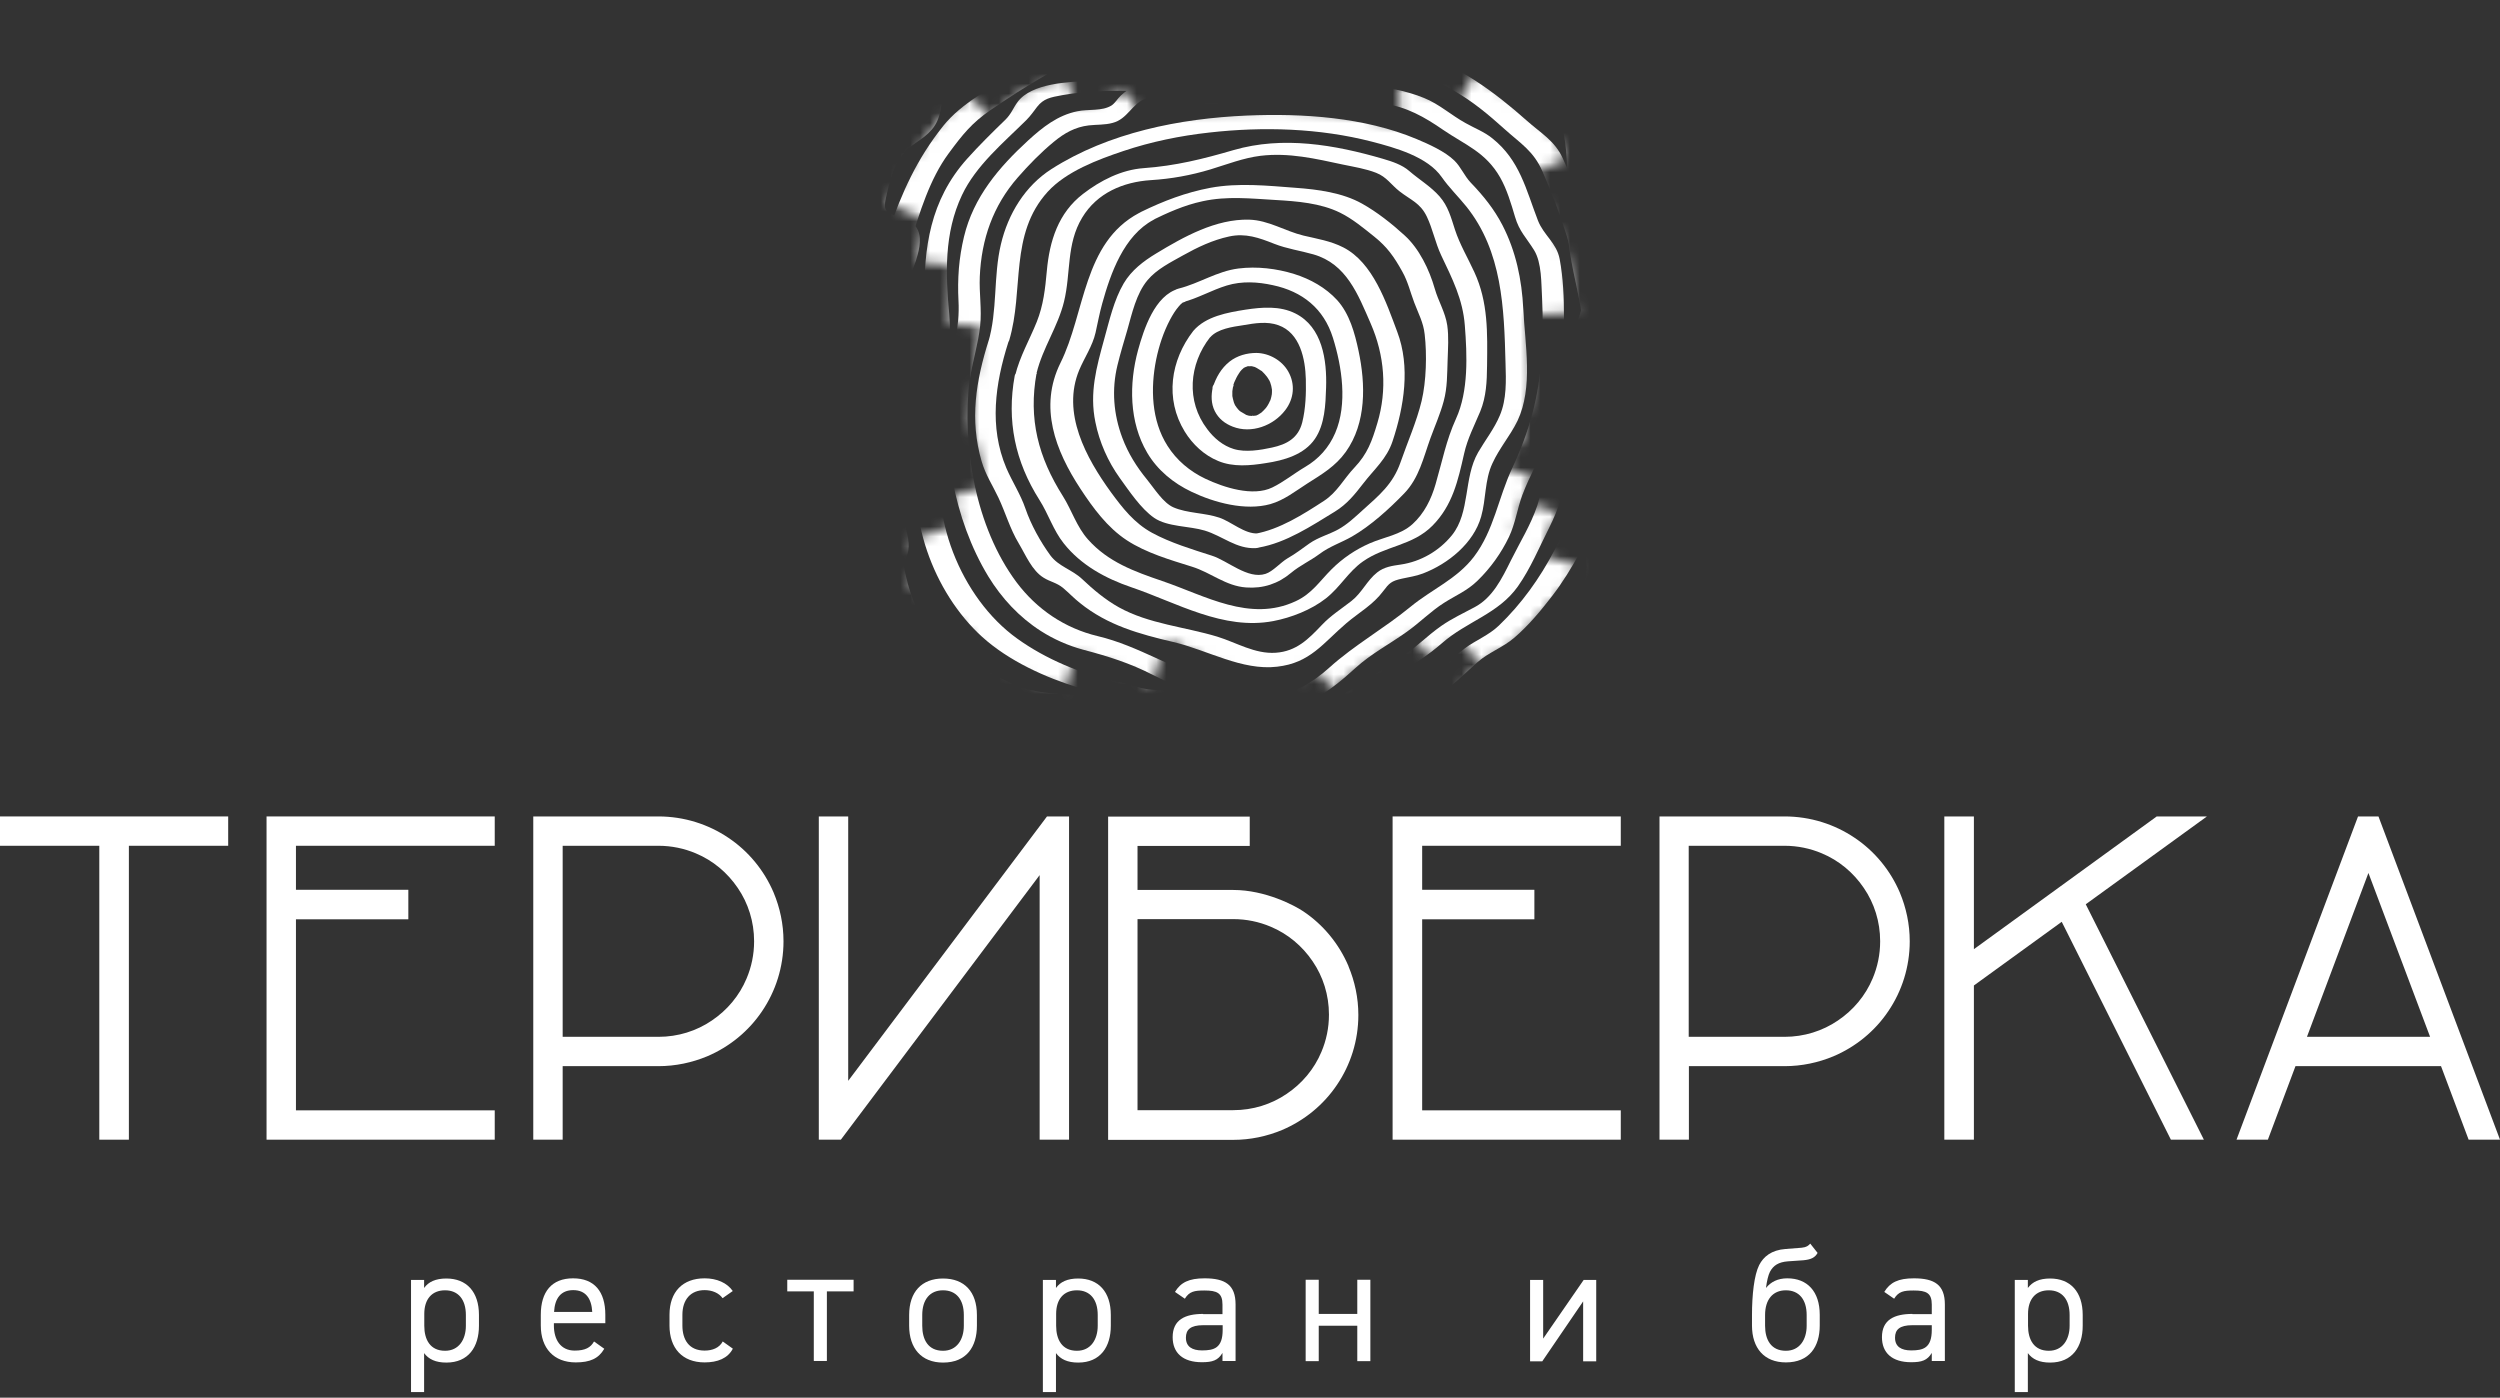 <?xml version="1.0" encoding="UTF-8"?> <svg xmlns="http://www.w3.org/2000/svg" width="254" height="142" viewBox="0 0 254 142" fill="none"><rect x="0" y="0" width="254" height="142" fill="#333333" stroke="none"/><g clip-path="url(#clip0_2198_37)"><path d="M45.347 129.896C47.405 129.896 48.662 131.241 48.662 133.604V134.694C48.662 136.839 47.606 138.438 45.347 138.438C44.255 138.438 43.544 138.093 43.089 137.475V141.437H41.76V130.041H43.089V130.859C43.526 130.241 44.255 129.896 45.347 129.896ZM47.333 134.694V133.604C47.333 132.041 46.568 131.095 45.22 131.095C43.872 131.095 43.107 132.004 43.107 133.495V134.694C43.107 136.112 43.708 137.239 45.22 137.239C46.622 137.239 47.333 136.094 47.333 134.694Z" fill="white"></path><path d="M61.392 137.039C60.809 138.038 59.935 138.42 58.496 138.42C56.275 138.42 54.945 136.984 54.945 134.676V133.585C54.945 131.241 56.056 129.878 58.223 129.878C60.39 129.878 61.501 131.223 61.501 133.585V134.44H56.275V134.676C56.275 136.094 56.948 137.22 58.387 137.22C59.462 137.22 60.008 136.911 60.354 136.293L61.374 137.02L61.392 137.039ZM56.275 133.295H60.172C60.099 131.913 59.498 131.077 58.241 131.077C56.985 131.077 56.366 131.913 56.293 133.295H56.275Z" fill="white"></path><path d="M74.45 137.039C73.94 138.002 72.92 138.42 71.591 138.42C69.314 138.42 68.021 136.966 68.021 134.676V133.585C68.021 131.241 69.369 129.878 71.591 129.878C72.829 129.878 73.867 130.332 74.45 131.168L73.412 131.895C73.048 131.368 72.356 131.077 71.591 131.077C70.17 131.077 69.332 132.041 69.332 133.585V134.676C69.332 136.094 69.988 137.22 71.591 137.22C72.374 137.22 73.084 136.948 73.43 136.293L74.45 137.02V137.039Z" fill="white"></path><path d="M86.725 130.023V131.204H84.011V138.275H82.682V131.204H79.986V130.023H86.725Z" fill="white"></path><path d="M99.254 134.694C99.254 136.839 98.198 138.438 95.812 138.438C93.609 138.438 92.37 136.984 92.37 134.694V133.604C92.37 131.259 93.645 129.896 95.812 129.896C97.98 129.896 99.254 131.241 99.254 133.604V134.694ZM97.925 134.694V133.604C97.925 132.041 97.16 131.095 95.812 131.095C94.465 131.095 93.7 132.059 93.7 133.604V134.694C93.7 136.112 94.301 137.239 95.812 137.239C97.215 137.239 97.925 136.094 97.925 134.694Z" fill="white"></path><path d="M109.544 129.896C111.602 129.896 112.859 131.241 112.859 133.604V134.694C112.859 136.839 111.802 138.438 109.544 138.438C108.451 138.438 107.741 138.093 107.286 137.475V141.437H105.956V130.041H107.286V130.859C107.723 130.241 108.451 129.896 109.544 129.896ZM111.529 134.694V133.604C111.529 132.041 110.764 131.095 109.417 131.095C108.069 131.095 107.304 132.004 107.304 133.495V134.694C107.304 136.112 107.905 137.239 109.417 137.239C110.819 137.239 111.529 136.094 111.529 134.694Z" fill="white"></path><path d="M122.238 133.513H124.204V132.549C124.204 131.368 123.658 131.114 122.365 131.114C121.363 131.114 120.835 131.204 120.38 131.95L119.378 131.259C119.961 130.296 120.799 129.878 122.383 129.878C124.496 129.878 125.534 130.55 125.534 132.531V138.275H124.204V137.457C123.749 138.22 123.185 138.402 122.11 138.402C120.18 138.402 119.142 137.457 119.142 135.857C119.142 134.076 120.416 133.495 122.238 133.495V133.513ZM124.223 134.64H122.256C120.945 134.64 120.489 135.094 120.489 135.912C120.489 136.839 121.145 137.202 122.128 137.202C123.349 137.202 124.223 136.966 124.223 135.112V134.64Z" fill="white"></path><path d="M133.984 133.495H137.9V130.023H139.229V138.293H137.9V134.694H133.984V138.293H132.655V130.023H133.984V133.495Z" fill="white"></path><path d="M156.786 136.003L160.901 130.041H162.176V138.311H160.847V132.222L156.694 138.311H155.456V130.041H156.786V136.003Z" fill="white"></path><path d="M184.668 127.297C184.395 127.788 183.976 127.969 183.229 128.042L181.663 128.151C180.698 128.224 180.169 128.569 179.823 129.223C179.659 129.551 179.514 130.132 179.423 130.859C179.914 130.241 180.625 129.878 181.59 129.878C183.63 129.878 184.886 131.223 184.886 133.585V134.676C184.886 136.821 183.83 138.42 181.444 138.42C179.241 138.42 178.002 136.966 178.002 134.676V133.622C178.002 131.55 178.221 129.551 178.731 128.533C179.168 127.679 179.969 127.006 181.408 126.897L183.047 126.77C183.557 126.715 183.721 126.57 183.921 126.352L184.668 127.297ZM183.557 134.694V133.604C183.557 132.041 182.792 131.095 181.444 131.095C180.097 131.095 179.332 132.059 179.332 133.604V134.694C179.332 136.112 179.933 137.239 181.444 137.239C182.847 137.239 183.557 136.094 183.557 134.694Z" fill="white"></path><path d="M194.302 133.513H196.269V132.549C196.269 131.368 195.722 131.114 194.429 131.114C193.428 131.114 192.9 131.204 192.444 131.95L191.443 131.259C192.025 130.296 192.863 129.878 194.448 129.878C196.56 129.878 197.598 130.55 197.598 132.531V138.275H196.269V137.457C195.813 138.22 195.249 138.402 194.174 138.402C192.244 138.402 191.206 137.457 191.206 135.857C191.206 134.076 192.481 133.495 194.302 133.495V133.513ZM196.269 134.64H194.302C192.991 134.64 192.535 135.094 192.535 135.912C192.535 136.839 193.191 137.202 194.174 137.202C195.395 137.202 196.269 136.966 196.269 135.112V134.64Z" fill="white"></path><path d="M208.288 129.896C210.346 129.896 211.603 131.241 211.603 133.604V134.694C211.603 136.839 210.547 138.438 208.288 138.438C207.196 138.438 206.485 138.093 206.03 137.475V141.437H204.701V130.041H206.03V130.859C206.485 130.241 207.196 129.896 208.288 129.896ZM210.273 134.694V133.604C210.273 132.041 209.509 131.095 208.161 131.095C206.813 131.095 206.048 132.004 206.048 133.495V134.694C206.048 136.112 206.649 137.239 208.161 137.239C209.563 137.239 210.273 136.094 210.273 134.694Z" fill="white"></path><path d="M78.602 90.692C77.637 88.421 76.034 86.476 73.995 85.113C71.973 83.75 69.514 82.95 66.892 82.95H54.18V115.792H57.167V108.322H66.892C68.64 108.322 70.316 107.959 71.846 107.323C74.122 106.359 76.071 104.76 77.437 102.724C78.802 100.707 79.604 98.253 79.604 95.636C79.604 93.891 79.24 92.219 78.602 90.692ZM75.852 99.416C75.124 101.161 73.885 102.633 72.319 103.688C70.771 104.742 68.895 105.342 66.892 105.342H57.167V85.931H66.892C68.24 85.931 69.514 86.203 70.68 86.694C72.428 87.421 73.904 88.657 74.96 90.22C76.016 91.765 76.617 93.637 76.617 95.636C76.617 96.981 76.344 98.253 75.852 99.416Z" fill="white"></path><path d="M193.027 90.692C192.062 88.421 190.459 86.476 188.419 85.113C186.398 83.75 183.939 82.95 181.317 82.95H168.605V115.792H171.592V108.322H181.317C183.065 108.322 184.741 107.959 186.27 107.323C188.547 106.359 190.496 104.76 191.861 102.724C193.227 100.707 194.029 98.253 194.029 95.636C194.029 93.891 193.664 92.219 193.027 90.692ZM190.259 99.416C189.53 101.161 188.292 102.633 186.726 103.688C185.178 104.742 183.302 105.342 181.299 105.342H171.573V85.931H181.299C182.646 85.931 183.921 86.203 185.087 86.694C186.835 87.421 188.31 88.657 189.366 90.22C190.423 91.765 191.024 93.637 191.024 95.636C191.024 96.981 190.751 98.253 190.259 99.416Z" fill="white"></path><path d="M27.081 82.95V115.792H50.265V112.811H30.068V93.401H41.487V90.402H30.068V85.931H50.265V82.95H27.081Z" fill="white"></path><path d="M141.488 82.95V115.792H164.671V112.811H144.492V93.401H155.893V90.402H144.492V85.931H164.671V82.95H141.488Z" fill="white"></path><path d="M219.124 82.95L200.548 96.436V82.95H197.543V115.792H200.548V100.125L209.472 93.655L220.563 115.792H223.914L211.913 91.874L224.224 82.95H219.124Z" fill="white"></path><path d="M83.191 82.95H86.178V109.813L106.375 82.95H108.615V115.792H105.628V88.911L85.431 115.792H83.191V82.95Z" fill="white"></path><path d="M0 82.95H23.184V85.931H13.094V115.792H10.089V85.931H0V82.95Z" fill="white"></path><path d="M233.257 108.322H248.008L250.813 115.792H254L241.652 82.95H239.576L227.229 115.792H230.416L233.22 108.322H233.257ZM240.632 88.693L246.897 105.342H234.386L240.632 88.693Z" fill="white"></path><path d="M137.007 98.162C136.042 95.891 134.44 93.946 132.4 92.583C131.526 92.001 128.575 90.42 125.297 90.42H115.572V85.949H126.973V82.968H112.585V115.81H125.297C127.046 115.81 128.721 115.447 130.251 114.811C132.527 113.847 134.476 112.248 135.842 110.212C137.208 108.195 138.009 105.741 138.009 103.124C138.009 101.379 137.645 99.707 137.007 98.181V98.162ZM134.257 106.868C133.529 108.613 132.291 110.085 130.724 111.139C129.176 112.193 127.301 112.793 125.297 112.793H115.572V93.382H125.297C126.645 93.382 127.92 93.655 129.085 94.146C130.834 94.873 132.309 96.109 133.365 97.672C134.421 99.217 135.022 101.089 135.022 103.088C135.022 104.433 134.749 105.705 134.257 106.868Z" fill="white"></path><mask id="mask0_2198_37" style="mask-type:luminance" maskUnits="userSpaceOnUse" x="90" y="7" width="71" height="64"><path d="M151.122 66.865L149.737 68.01L147.934 69.991L150.885 68.119L148.335 64.957L145.567 66.611L145.239 66.92L143.582 64.521L138.483 67.683L135.295 70.01L133.911 68.083L131.926 69.446L133.711 67.665L128.302 69.337L123.403 67.665L118.923 65.12L118.104 66.066L117.011 69.573C117.011 69.573 111.019 66.574 109.216 66.574C108.816 67.901 108.67 68.465 108.178 70.082C101.749 68.392 102.35 67.829 99.2 65.793C98.89 64.048 94.556 61.158 94.556 61.158L92.316 59.177C92.316 58.85 93.736 57.996 93.026 56.342C92.097 54.161 92.662 54.942 92.68 54.833L97.379 53.252L96.96 50.38L97.451 50.162L100.11 49.454L98.635 42.765L98.927 39.203L99.673 33.205L96.523 32.914V32.297L96.796 27.026L96.614 26.898L93.263 26.626L93.991 22.355H94.647L93.773 22.209L90.148 20.683L93.718 14.558C96.996 10.214 95.685 11.959 98.69 9.869L100.602 11.995L103.498 9.56L106.612 8.306L108.324 7.997L109.362 10.777L114.279 9.323L115.882 11.468L130.014 11.032L135.55 11.341L142.216 12.668L142.161 8.36L148.098 10.505L149.883 7.433C150.757 8.069 153.307 9.469 155.383 11.104C157.459 12.74 158.934 14.994 158.934 16.212L155.838 17.575L159.08 25.626L160.227 31.751L155.292 32.042L155.62 39.039L154.509 45.019L153.671 45.364L152.852 47.364L153.78 47.872L155.674 48.381L153.617 54.07L155.711 51.271L158.17 52.071C157.477 53.416 156.567 56.342 156.713 56.396C157.514 56.651 159.954 57.469 160.173 57.469C161.011 57.978 155.31 63.757 155.055 64.066C154.236 65.048 152.433 66.883 151.049 66.883L151.122 66.865Z" fill="white"></path></mask><g mask="url(#mask0_2198_37)"><path d="M125.297 39.13C125.297 39.13 125.334 39.039 125.352 38.985C125.352 38.985 125.425 38.785 125.388 38.876C125.352 38.949 125.407 38.821 125.425 38.803C125.443 38.749 125.461 38.694 125.498 38.639C125.57 38.458 125.662 38.294 125.753 38.131C125.789 38.058 125.844 38.003 125.88 37.931C125.898 37.894 126.062 37.676 125.971 37.785C125.88 37.894 126.044 37.694 126.08 37.658C126.135 37.585 126.19 37.531 126.263 37.476C126.263 37.476 126.39 37.331 126.408 37.349C126.426 37.349 126.226 37.495 126.335 37.422C126.372 37.404 126.39 37.367 126.426 37.349C126.481 37.313 126.554 37.276 126.609 37.24C126.609 37.24 126.354 37.367 126.499 37.313C126.536 37.295 126.572 37.276 126.627 37.258C126.681 37.24 126.736 37.222 126.791 37.185C126.499 37.349 126.59 37.258 126.718 37.222C126.772 37.222 127.009 37.167 126.772 37.204C126.536 37.24 126.809 37.204 126.864 37.204C126.991 37.204 127.137 37.24 126.827 37.204C126.882 37.204 126.936 37.204 126.991 37.204C127.046 37.204 127.118 37.204 127.173 37.204C127.337 37.204 126.936 37.149 127.173 37.204C127.282 37.24 127.41 37.258 127.519 37.295C127.537 37.295 127.574 37.313 127.592 37.331C127.719 37.367 127.501 37.295 127.501 37.295C127.501 37.295 127.665 37.367 127.683 37.385C127.792 37.44 127.902 37.513 128.011 37.585C128.065 37.622 128.102 37.658 128.157 37.676C128.32 37.785 128.065 37.585 128.211 37.713C128.393 37.894 128.575 38.076 128.721 38.276C128.794 38.367 128.849 38.476 128.921 38.585C128.976 38.658 128.867 38.458 128.903 38.549C128.903 38.585 128.94 38.621 128.958 38.639C128.994 38.712 129.012 38.767 129.049 38.839C129.14 39.076 129.195 39.33 129.231 39.585C129.231 39.639 129.231 39.839 129.231 39.657C129.231 39.712 129.231 39.785 129.231 39.839C129.231 39.984 129.213 40.13 129.176 40.275C129.158 40.403 129.104 40.53 129.067 40.675C129.031 40.802 129.067 40.657 129.067 40.639C129.067 40.675 129.049 40.693 129.031 40.73C128.994 40.802 128.958 40.893 128.921 40.966C128.849 41.111 128.758 41.257 128.666 41.384C128.648 41.42 128.63 41.438 128.594 41.475C128.685 41.329 128.63 41.438 128.594 41.475C128.521 41.547 128.448 41.638 128.375 41.711C128.302 41.784 128.229 41.838 128.175 41.911C128.084 42.002 128.32 41.802 128.211 41.875C128.175 41.893 128.138 41.929 128.084 41.965C128.011 42.002 127.956 42.056 127.883 42.093C127.811 42.147 127.756 42.129 127.974 42.056C127.92 42.056 127.865 42.111 127.829 42.129C127.756 42.166 127.683 42.184 127.628 42.22C127.92 42.075 127.738 42.184 127.628 42.22C127.537 42.238 127.246 42.275 127.628 42.22C127.537 42.22 127.446 42.238 127.355 42.256C127.319 42.256 127.282 42.256 127.246 42.256C127.1 42.256 127.337 42.202 127.355 42.256C127.355 42.256 127.155 42.256 127.137 42.256C127.1 42.256 126.827 42.22 126.991 42.256C127.155 42.293 126.882 42.238 126.827 42.22C126.736 42.202 126.663 42.165 126.59 42.147C126.499 42.111 126.481 42.147 126.627 42.147C126.59 42.147 126.536 42.111 126.517 42.093C126.372 42.02 126.226 41.929 126.08 41.838C126.044 41.82 126.008 41.784 125.971 41.766C126.044 41.838 126.044 41.82 125.971 41.766C125.916 41.711 125.844 41.657 125.789 41.584C125.68 41.457 125.57 41.311 125.479 41.166C125.461 41.13 125.407 41.02 125.479 41.166C125.461 41.13 125.443 41.093 125.425 41.039C125.388 40.966 125.352 40.875 125.334 40.784C125.279 40.602 125.243 40.421 125.206 40.239C125.206 40.184 125.206 40.148 125.206 40.093C125.206 39.966 125.206 40.13 125.206 40.057C125.206 39.948 125.206 39.857 125.206 39.748C125.224 39.53 125.279 39.33 125.315 39.112C125.443 38.476 124.405 38.512 124.095 38.603C123.713 38.712 123.203 38.985 123.185 39.421C123.148 39.912 123.749 40.039 124.132 39.984C124.623 39.93 125.133 39.694 125.315 39.203C125.37 39.021 125.206 38.821 125.079 38.73C124.878 38.621 124.587 38.585 124.368 38.621C123.877 38.676 123.367 38.912 123.185 39.403C123.895 39.348 124.605 39.276 125.315 39.203C125.315 39.167 125.315 39.13 125.334 39.112L124.441 39.839C124.041 39.675 123.622 39.494 123.221 39.33C123.039 40.148 123.039 41.002 123.421 41.766C123.804 42.529 124.441 43.038 125.243 43.347C127.137 44.092 129.377 43.256 130.579 41.675C131.471 40.511 131.617 39.039 130.888 37.749C130.251 36.622 128.958 35.877 127.647 35.859C126.681 35.859 125.698 36.131 124.933 36.731C124.059 37.422 123.549 38.349 123.203 39.403C123.148 39.585 123.294 39.766 123.44 39.857C123.64 39.966 123.931 40.003 124.15 39.966C124.642 39.912 125.17 39.675 125.334 39.185L125.297 39.13Z" fill="white"></path><path d="M122.948 34.278C123.695 33.405 125.243 33.205 126.299 33.042C127.465 32.842 128.739 32.624 129.887 33.042C132.09 33.823 132.618 36.477 132.673 38.531C132.71 39.966 132.655 41.511 132.309 42.911C131.908 44.51 130.743 45.146 129.231 45.473C128.065 45.728 126.536 45.982 125.352 45.619C124.259 45.291 123.33 44.51 122.657 43.601C120.489 40.766 120.799 37.004 122.948 34.259C123.749 33.242 121.819 32.878 121.236 33.623C118.923 36.604 118.34 40.53 120.362 43.837C121.163 45.146 122.347 46.255 123.768 46.836C125.279 47.472 127.027 47.309 128.594 47.054C130.433 46.782 132.509 46.2 133.602 44.583C134.604 43.111 134.676 41.111 134.731 39.385C134.822 36.604 134.367 33.223 131.599 31.842C130.032 31.061 128.229 31.206 126.554 31.46C124.715 31.751 122.511 32.133 121.236 33.623C120.908 33.987 121.072 34.459 121.509 34.641C121.983 34.841 122.62 34.641 122.948 34.259V34.278Z" fill="white"></path><path d="M120.125 30.715C121.691 30.315 123.094 29.479 124.642 29.007C126.19 28.534 127.811 28.643 129.304 28.97C132.327 29.607 134.494 31.351 135.423 34.314C136.352 37.276 136.916 41.057 135.66 43.983C135.022 45.473 133.984 46.636 132.582 47.454C131.471 48.109 130.433 48.963 129.267 49.526C127.301 50.49 124.332 49.526 122.456 48.636C120.89 47.891 119.542 46.764 118.614 45.291C116.974 42.711 116.883 39.439 117.466 36.531C117.758 35.114 118.213 33.732 118.887 32.46C119.142 31.988 119.415 31.533 119.761 31.133C119.925 30.933 120.016 30.861 120.089 30.806C120.289 30.624 120.143 30.752 120.143 30.752C121.436 30.406 121.072 28.989 119.761 29.334C117.321 29.988 116.21 33.46 115.627 35.568C114.698 38.985 114.716 42.874 116.556 46C117.594 47.763 119.215 49.09 121.054 49.962C123.367 51.071 126.536 51.925 129.067 51.217C130.469 50.817 131.599 49.908 132.819 49.127C134.312 48.181 135.678 47.382 136.734 45.91C138.829 42.965 138.756 39.057 138.027 35.641C137.645 33.841 137.117 31.897 135.86 30.497C134.695 29.225 133.128 28.352 131.508 27.844C129.705 27.28 127.701 27.044 125.825 27.28C123.658 27.553 121.855 28.789 119.761 29.316C118.45 29.643 118.832 31.061 120.143 30.733L120.125 30.715Z" fill="white"></path><path d="M127.792 54.197C126.463 54.27 125.115 53.016 123.895 52.598C122.402 52.089 120.635 52.162 119.215 51.544C118.177 51.089 117.266 49.617 116.556 48.745C115.481 47.436 114.625 46.073 114.024 44.474C113.132 42.093 112.932 39.585 113.533 37.113C113.824 35.913 114.188 34.714 114.534 33.532C115.008 31.86 115.445 29.825 116.592 28.462C117.539 27.335 118.923 26.662 120.18 25.953C121.673 25.117 123.203 24.39 124.878 24.027C126.554 23.663 127.902 24.154 129.468 24.772C130.761 25.281 132.109 25.463 133.438 25.844C136.807 26.808 137.973 29.916 139.266 32.878C140.668 36.095 140.959 39.585 139.94 42.983C139.393 44.819 138.938 46.109 137.609 47.509C136.534 48.636 135.86 50.017 134.513 50.889C132.418 52.252 129.996 53.797 127.501 54.234C126.172 54.47 126.572 55.869 127.883 55.633C130.688 55.142 133.238 53.434 135.623 51.98C136.862 51.217 137.627 50.253 138.501 49.127C139.63 47.654 140.887 46.636 141.488 44.819C142.653 41.311 143.309 37.276 141.961 33.714C140.85 30.752 139.503 26.68 136.479 25.136C135.205 24.481 133.82 24.263 132.436 23.936C130.561 23.482 128.885 22.373 126.918 22.318C123.531 22.227 120.253 24.063 117.466 25.753C116.173 26.535 114.953 27.462 114.17 28.789C113.168 30.497 112.713 32.569 112.185 34.459C111.402 37.313 110.673 39.912 111.292 42.892C111.693 44.91 112.567 46.891 113.769 48.563C114.716 49.872 115.918 51.689 117.266 52.616C118.614 53.543 120.854 53.434 122.402 53.907C124.205 54.452 125.625 55.797 127.592 55.688C128.776 55.633 129.231 54.106 127.792 54.179V54.197Z" fill="white"></path><path d="M116.92 22.446C118.632 21.61 120.307 20.846 122.183 20.446C124.678 19.901 127.082 20.174 129.595 20.319C131.762 20.446 134.166 20.628 136.152 21.61C137.408 22.227 138.537 23.173 139.63 24.045C140.941 25.099 141.633 26.081 142.471 27.589C143.054 28.625 143.272 29.643 143.691 30.752C144.11 31.86 144.62 32.769 144.747 33.969C144.984 36.004 144.911 38.73 144.438 40.73C143.928 42.856 142.999 44.928 142.289 46.982C141.524 49.181 140.122 50.326 138.446 51.834C137.663 52.543 136.88 53.288 135.951 53.797C135.022 54.306 133.948 54.579 133.037 55.215C132.291 55.742 131.617 56.269 130.815 56.724C130.105 57.142 129.322 58.069 128.575 58.305C126.772 58.886 124.733 56.96 123.112 56.451C121.127 55.815 118.905 55.142 117.066 54.143C115.226 53.143 114.042 51.598 112.877 50.017C110.345 46.527 107.832 41.947 109.653 37.585C110.2 36.295 111.001 35.15 111.311 33.787C111.529 32.805 111.711 31.824 111.984 30.843C112.84 27.753 114.188 23.936 117.193 22.337C118.595 21.591 116.501 21.246 115.718 21.646C110.018 24.681 110.273 31.788 107.741 36.877C105.537 41.348 107.213 45.764 109.781 49.672C111.056 51.616 112.513 53.597 114.479 54.888C116.446 56.178 118.905 56.887 121.109 57.578C123.039 58.178 124.532 59.541 126.609 59.686C128.339 59.813 129.868 59.304 131.18 58.196C132.072 57.451 133.128 56.978 134.057 56.287C135.095 55.506 136.261 55.142 137.372 54.506C139.266 53.416 141.16 51.689 142.671 50.126C144.183 48.563 144.62 46.491 145.33 44.528C145.786 43.274 146.332 42.056 146.678 40.766C147.06 39.367 147.024 38.003 147.079 36.568C147.115 35.404 147.206 34.223 147.042 33.06C146.842 31.715 146.132 30.606 145.767 29.316C145.221 27.407 144.201 25.263 142.69 23.9C141.397 22.718 139.903 21.537 138.373 20.683C136.388 19.574 133.893 19.247 131.653 19.083C128.776 18.865 125.825 18.556 122.966 19.083C120.471 19.556 118.231 20.41 115.955 21.519C114.479 22.246 115.827 22.991 116.883 22.482L116.92 22.446Z" fill="white"></path><path d="M105.319 37.894C105.938 35.35 107.486 33.187 108.105 30.642C108.816 27.735 108.324 24.808 109.945 22.119C111.456 19.592 114.134 18.483 116.92 18.302C118.996 18.174 120.999 17.811 122.984 17.211C124.66 16.702 126.317 16.048 128.066 15.83C130.961 15.485 133.638 16.121 136.443 16.721C137.572 16.957 138.738 17.139 139.812 17.557C140.887 17.975 141.342 18.774 142.18 19.429C143.345 20.337 144.292 20.61 144.966 22.009C145.567 23.264 145.822 24.663 146.423 25.935C147.552 28.316 148.627 30.406 148.827 33.078C149.064 36.077 149.209 39.748 147.935 42.529C146.933 44.728 146.532 46.873 145.858 49.181C145.421 50.708 144.711 52.162 143.509 53.252C142.307 54.343 140.632 54.561 139.175 55.197C137.718 55.833 136.407 56.724 135.296 57.832C134.057 59.068 133.292 60.322 131.635 61.086C126.991 63.248 122.456 60.522 118.085 59.032C115.263 58.069 112.586 57.105 110.546 54.815C109.38 53.507 108.907 51.871 107.996 50.417C105.501 46.473 104.463 42.584 105.319 37.894C105.483 37.022 103.243 37.385 103.097 38.167C102.259 42.747 103.134 46.891 105.61 50.799C106.521 52.234 107.013 53.87 108.069 55.197C109.817 57.414 112.331 58.777 114.953 59.668C119.561 61.231 124.277 64.066 129.359 63.103C131.18 62.758 133.238 61.958 134.713 60.795C136.188 59.632 136.971 58.105 138.464 57.051C140.759 55.433 143.509 55.469 145.549 53.398C147.589 51.326 148.135 48.818 148.754 46.091C149.1 44.546 149.792 43.238 150.393 41.802C151.012 40.275 151.067 38.767 151.085 37.149C151.122 33.841 151.213 30.715 149.792 27.644C149.137 26.208 148.317 24.845 147.825 23.336C147.425 22.1 147.133 20.955 146.259 19.956C145.385 18.956 144.165 18.229 143.181 17.375C142.453 16.739 141.451 16.412 140.522 16.139C135.605 14.703 130.342 13.794 125.334 15.248C122.22 16.157 119.451 16.848 116.191 17.084C113.933 17.248 111.802 18.338 110.036 19.701C107.523 21.628 106.63 24.481 106.357 27.535C106.193 29.334 106.011 31.006 105.337 32.696C104.591 34.55 103.607 36.222 103.134 38.167C102.933 39.003 105.155 38.676 105.355 37.894H105.319Z" fill="white"></path><path d="M102.533 34.587C104.062 29.479 102.514 23.809 106.448 19.483C108.342 17.411 111.547 16.212 114.152 15.339C116.974 14.394 119.907 13.794 122.857 13.467C128.32 12.849 134.039 13.013 139.393 14.394C141.761 15.012 145.039 15.921 146.478 17.993C147.242 19.083 148.135 19.938 148.973 20.974C152.633 25.535 152.815 31.315 152.961 36.895C153.016 38.658 153.088 40.566 152.378 42.22C151.814 43.565 150.903 44.71 150.175 45.964C148.681 48.563 149.391 52.053 147.516 54.379C146.223 55.978 144.329 57.069 142.307 57.36C141.433 57.487 140.632 57.596 139.921 58.159C138.883 58.977 138.373 60.231 137.299 61.067C136.224 61.903 135.204 62.54 134.294 63.503C132.946 64.921 131.726 66.174 129.613 66.32C127.501 66.465 125.625 65.284 123.676 64.684C120.38 63.685 116.72 63.394 113.678 61.703C112.312 60.94 111.074 59.904 109.945 58.832C108.925 57.869 107.559 57.56 106.721 56.433C105.701 55.033 104.754 53.325 104.19 51.689C103.68 50.199 102.86 48.981 102.241 47.545C100.475 43.365 101.112 38.985 102.441 34.786C102.806 33.66 100.73 33.714 100.456 34.568C99.145 38.73 98.508 42.638 99.728 46.855C100.129 48.236 100.839 49.29 101.44 50.562C102.168 52.107 102.605 53.706 103.498 55.197C104.208 56.378 104.845 57.978 106.047 58.705C106.721 59.123 107.359 59.195 108.014 59.741C108.597 60.231 109.125 60.795 109.726 61.267C112.549 63.539 115.736 64.412 119.215 65.23C122.693 66.047 126.171 68.156 129.759 67.738C133.128 67.356 134.421 65.338 136.807 63.303C138.118 62.194 139.502 61.449 140.541 60.05C141.142 59.25 141.36 59.032 142.416 58.795C143.145 58.632 143.855 58.541 144.565 58.268C147.133 57.287 149.719 55.197 150.484 52.489C150.994 50.708 150.83 48.781 151.632 47.073C152.324 45.546 153.453 44.256 154.181 42.747C155.784 39.348 154.946 35.023 154.764 31.388C154.618 28.407 154.017 25.535 152.651 22.882C151.795 21.228 150.703 19.883 149.428 18.556C148.772 17.866 148.426 16.957 147.771 16.321C146.805 15.376 145.166 14.649 143.91 14.121C138.61 11.904 132.363 11.504 126.681 11.741C119.888 12.031 112.64 13.467 106.831 17.175C104.135 18.901 102.423 21.737 101.695 24.808C100.912 28.08 101.367 31.551 100.402 34.786C100.11 35.731 102.241 35.495 102.514 34.623L102.533 34.587Z" fill="white"></path><path d="M98.526 38.603C98.799 36.767 99.382 34.968 99.582 33.114C99.764 31.442 99.473 29.788 99.546 28.116C99.71 24.299 100.893 20.901 103.407 18.029C104.536 16.739 105.756 15.485 107.086 14.394C108.142 13.522 109.235 12.904 110.619 12.74C111.42 12.649 112.258 12.704 113.041 12.486C114.552 12.104 115.008 10.541 116.337 10.05C117.047 9.796 118.085 10.141 118.832 10.232C120.854 10.505 122.893 10.541 124.933 10.45C126.627 10.377 128.32 10.196 129.996 9.978C132.218 9.687 134.804 9.051 136.898 9.887C138.137 10.377 139.248 10.341 140.577 10.523C142.908 10.85 144.729 11.886 146.623 13.195C148.882 14.739 150.94 15.448 152.415 18.029C153.107 19.247 153.526 20.683 153.926 22.028C154.363 23.518 155.055 24.118 155.857 25.408C156.658 26.699 156.585 28.789 156.676 30.315C156.767 32.224 156.767 34.132 156.64 36.041C156.367 40.257 155.42 43.765 153.635 47.582C152.214 50.599 151.795 53.87 149.756 56.56C148.026 58.832 145.476 59.868 143.309 61.649C140.613 63.866 137.645 65.502 135.041 67.847C133.383 69.337 131.471 70.518 129.213 70.718C127.246 70.9 125.261 69.664 123.367 69.173C119.233 68.083 115.736 65.629 111.529 64.63C108.178 63.83 105.337 61.903 103.279 59.159C99.091 53.543 97.725 45.328 98.508 38.567C98.635 37.422 96.486 37.349 96.377 38.349C95.612 45.055 96.85 52.707 100.42 58.577C101.768 60.777 103.552 62.703 105.738 64.103C107.067 64.957 108.524 65.593 110.054 66.011C112.604 66.683 114.807 67.374 117.175 68.592C118.905 69.482 120.526 70.173 122.402 70.664C124.277 71.154 126.08 72.245 128.066 72.354C131.999 72.554 135.004 70.355 137.736 67.847C139.339 66.393 141.178 65.448 142.926 64.194C144.238 63.267 145.367 62.103 146.714 61.249C147.916 60.486 149.082 60.013 150.12 58.995C151.431 57.723 152.524 56.197 153.307 54.561C153.963 53.179 154.145 51.707 154.673 50.29C155.456 48.2 156.64 46.255 157.405 44.165C158.752 40.457 158.935 36.15 158.898 32.242C158.898 30.279 158.825 28.243 158.461 26.317C158.151 24.681 156.84 23.9 156.257 22.409C155.037 19.247 154.418 16.284 151.613 14.049C150.776 13.376 149.829 13.031 148.9 12.504C147.443 11.704 146.259 10.596 144.693 9.959C143.764 9.578 142.817 9.305 141.834 9.105C140.85 8.905 139.739 9.069 138.847 8.814C138.264 8.651 137.918 8.178 137.372 7.997C136.57 7.724 135.842 7.851 135.022 7.888C130.724 8.16 126.463 9.051 122.128 8.905C120.508 8.851 118.905 8.487 117.302 8.396C115.936 8.324 114.88 8.778 113.879 9.705C113.569 9.996 113.296 10.468 112.95 10.705C111.984 11.323 110.564 11.068 109.471 11.304C107.468 11.704 105.938 12.922 104.463 14.267C101.476 17.011 98.908 20.028 97.943 24.045C97.433 26.172 97.251 28.371 97.379 30.552C97.543 33.278 96.759 35.713 96.359 38.385C96.195 39.512 98.344 39.603 98.49 38.603H98.526Z" fill="white"></path><path d="M95.849 45.255C96.304 43.329 96.304 41.402 96.304 39.439C96.304 36.949 96.668 34.459 96.45 31.988C96.067 27.844 95.903 23.7 97.743 19.81C99.163 16.811 101.95 14.503 104.263 12.213C104.718 11.759 105.009 11.323 105.374 10.85C106.029 10.014 106.721 9.887 107.923 9.669C113.168 8.705 118.741 9.687 124.059 9.251C127.628 8.96 131.143 7.869 134.713 7.36C136.698 7.088 138.647 6.361 140.65 6.343C143.017 6.324 145.64 8.015 147.661 9.178C149.683 10.341 151.213 11.632 152.87 13.122C154.527 14.612 155.802 15.339 156.713 17.411C158.552 21.573 160.009 25.99 160.719 30.497C161.011 32.315 161.484 34.623 160.81 36.386C160.173 38.058 158.825 39.403 157.915 40.93C155.966 44.128 157.35 47.909 156.185 51.38C155.529 53.325 154.418 55.106 153.507 56.942C152.597 58.777 151.65 60.722 149.829 61.685C148.681 62.303 147.534 62.83 146.459 63.575C144.966 64.612 143.746 65.92 142.198 66.883C138.92 68.937 135.897 71.445 132.072 72.354C129.723 72.918 126.609 73.59 124.277 72.736C122.584 72.118 121.236 70.7 119.433 70.318C118.049 70.028 116.883 70.228 115.481 69.773C114.771 69.555 114.061 69.391 113.332 69.228C109.872 68.483 106.23 66.956 103.352 64.884C97.615 60.777 94.192 52.162 95.903 45.273C96.104 44.474 93.718 44.819 93.536 45.6C91.897 52.216 94.811 60.195 99.783 64.702C102.496 67.156 106.193 68.828 109.672 69.9C110.564 70.173 111.475 70.373 112.385 70.573C113.496 70.827 114.516 71.373 115.645 71.518C117.084 71.718 118.031 71.463 119.415 72.209C121.309 73.208 122.784 74.244 124.988 74.353C129.067 74.553 133.675 73.535 137.281 71.645C138.993 70.755 140.431 69.482 142.07 68.465C143.709 67.447 145.112 66.556 146.514 65.338C149.045 63.121 152.233 62.376 154.218 59.577C155.511 57.741 156.385 55.615 157.387 53.634C158.388 51.653 159.08 49.581 159.171 47.254C159.262 45.164 158.898 43.074 159.954 41.184C160.847 39.585 162.176 38.24 162.959 36.568C163.742 34.895 163.487 32.878 163.251 31.024C162.923 28.371 162.285 25.753 161.484 23.209C160.683 20.665 159.827 18.375 158.771 16.066C157.951 14.285 156.512 13.504 155.092 12.231C151.923 9.414 148.007 6.488 143.837 5.343C142.089 4.87 140.249 5.125 138.501 5.47C136.024 5.943 133.547 6.234 131.089 6.688C127.537 7.36 124.441 8.106 120.817 8.142C117.466 8.178 114.115 8.051 110.783 8.215C108.615 8.306 104.791 8.451 103.389 10.359C102.897 11.032 102.769 11.559 102.114 12.195C100.784 13.485 99.473 14.776 98.253 16.139C90.677 24.608 95.849 35.623 93.536 45.619C93.354 46.437 95.721 46.073 95.903 45.291L95.849 45.255Z" fill="white"></path><path d="M93.645 36.386C93.372 32.442 91.241 28.607 92.48 24.663C93.445 21.591 94.447 18.211 96.377 15.594C97.797 13.667 98.745 12.486 100.62 11.195C102.369 9.996 104.153 8.833 105.993 7.778C106.849 7.288 108.47 6.088 109.508 6.088C110.546 6.088 111.365 7.215 112.494 7.324C113.423 7.415 114.37 7.106 115.299 7.051C116.865 6.942 118.413 7.197 119.961 7.379C122.165 7.633 124.314 7.724 126.499 7.324C128.903 6.888 131.052 5.834 133.383 5.125C137.445 3.907 141.961 5.307 146.168 5.416C150.065 5.525 154.891 5.47 157.223 9.16C159.973 13.504 159.026 19.047 159.317 23.9C159.463 26.39 160.155 28.698 160.574 31.133C161.047 33.932 160.282 36.404 159.699 39.112C159.353 40.766 158.661 43.292 159.517 44.892C160.045 45.873 161.757 46.109 162.14 46.964C162.54 47.891 160.92 50.144 160.501 50.944C159.645 52.616 158.789 54.288 157.915 55.942C156.439 58.759 154.582 61.358 152.287 63.557C151.249 64.557 149.956 65.029 148.809 65.884C147.461 66.901 146.405 68.265 145.002 69.21C143.345 70.318 141.287 70.755 139.539 71.736C138.41 72.372 137.335 73.045 136.06 73.39C134.567 73.79 133.037 73.699 131.526 73.862C128.703 74.153 126.044 75.153 123.166 74.626C120.471 74.135 118.013 72.681 115.499 71.645C111.402 69.955 106.339 71.336 102.369 69.264C99.382 67.701 95.011 65.684 93.463 62.558C91.442 58.486 91.314 54.052 91.278 49.599C91.278 48.2 91.423 47.345 92.061 46.073C92.352 45.51 92.443 45.019 92.534 44.419C92.698 43.129 92.735 41.766 92.771 40.475L91.951 41.275C93.572 40.421 93.7 38.167 93.7 36.586C93.7 35.35 90.95 35.877 90.95 36.877C90.95 37.676 90.95 38.458 90.731 39.239C90.549 39.912 89.912 40.475 90.822 39.984C90.549 40.13 90.021 40.403 90.003 40.784C89.966 42.075 89.966 43.456 89.766 44.728C89.639 45.51 89.274 46.037 88.983 46.782C88.564 47.818 88.509 48.781 88.528 49.908C88.546 54.27 88.746 58.25 90.331 62.358C91.66 65.847 94.938 67.665 98.052 69.446C99.509 70.282 100.875 71.191 102.533 71.573C104.7 72.081 106.976 72.081 109.18 72.39C110.619 72.59 111.948 72.572 113.35 73.081C114.607 73.535 115.791 74.135 116.993 74.68C119.342 75.735 121.746 76.534 124.35 76.534C126.955 76.534 129.413 75.698 131.981 75.516C134.549 75.335 136.844 75.135 139.193 73.917C140.322 73.335 141.36 72.609 142.526 72.118C143.6 71.663 144.711 71.373 145.749 70.809C147.443 69.9 148.663 68.555 150.084 67.301C151.231 66.284 152.688 65.793 153.853 64.793C155.292 63.557 156.531 62.067 157.678 60.577C159.863 57.76 161.357 54.524 162.977 51.362C163.578 50.162 164.817 48.508 164.999 47.127C165.181 45.746 164.034 45.401 163.069 44.746C161.047 43.365 162.194 40.093 162.65 38.058C163.287 35.295 163.779 32.824 163.269 30.006C162.759 27.189 162.085 24.299 162.012 21.264C161.958 18.429 162.158 15.503 161.593 12.704C160.737 8.415 158.352 5.325 154.017 4.325C149.683 3.326 145.476 4.034 141.287 3.235C138.993 2.799 136.989 2.653 134.676 3.126C131.926 3.689 129.431 5.089 126.681 5.616C123.658 6.179 120.799 5.416 117.794 5.288C116.61 5.234 115.445 5.525 114.297 5.507C113.059 5.488 113.041 5.034 112.039 4.58C109.344 3.344 105.483 6.07 103.297 7.379C100.766 8.887 97.725 10.432 95.831 12.795C93.135 16.175 91.624 19.574 90.221 23.627C89.584 25.481 89.201 27.08 89.438 29.043C89.766 31.751 90.768 34.332 90.968 37.077C91.041 38.094 93.791 37.495 93.718 36.349L93.645 36.386Z" fill="white"></path><path d="M91.769 39.457C90.841 36.713 90.367 33.859 91.205 31.024C91.733 29.243 92.789 27.662 93.245 25.844C93.518 24.79 93.682 23.518 92.771 22.736C92.37 22.373 91.751 22.246 91.259 22.046C89.985 21.537 89.711 21.41 90.021 20.065C90.549 17.738 90.913 15.957 93.008 14.54C94.356 13.631 95.23 12.904 95.539 11.268C95.885 9.469 95.576 7.997 97.561 7.324C99.236 6.761 101.076 6.688 102.769 6.215C104.463 5.743 105.72 5.052 107.486 5.107C110.109 5.179 112.658 4.634 115.281 4.707C119.998 4.816 124.369 6.088 128.994 4.434C131.835 3.416 133.584 1.69 136.862 2.053C139.557 2.344 142.18 3.271 144.82 3.816C147.461 4.362 149.61 4.798 151.741 6.415C152.633 7.088 153.453 7.76 154.454 8.251C155.747 8.887 157.314 9.287 158.406 10.268C159.827 11.523 159.663 13.122 159.736 14.848C159.845 17.393 160.829 19.792 161.357 22.264C161.939 24.954 161.812 27.444 161.065 30.079C160.428 32.387 159.517 34.605 159.699 37.04C159.882 39.476 161.029 41.566 161.138 43.928C161.247 46.491 160.027 48.854 160.045 51.362C160.045 53.307 160.992 55.106 161.193 57.033C161.484 59.741 159.554 62.194 157.933 64.175C156.002 66.52 153.343 69.373 150.393 70.246C147.443 71.118 144.748 71.791 141.998 72.827C139.867 73.626 137.9 74.553 135.623 75.008C132.892 75.535 130.123 75.771 127.392 76.298C124.387 76.861 122.22 77.007 119.269 76.062C116.902 75.298 114.407 75.153 112.112 74.171C109.817 73.19 107.632 72.99 105.374 72.299C103.115 71.609 100.711 69.991 98.745 68.537C97.743 67.792 96.942 66.829 95.922 66.084C95.266 65.593 94.519 65.375 93.827 64.975C92.297 64.066 90.076 62.231 90.458 60.268C90.804 58.468 92.443 57.142 92.316 55.197C92.225 53.87 91.606 52.689 91.642 51.326C91.642 50.78 91.751 50.235 91.806 49.69C92.134 46.455 92.716 42.62 91.733 39.457C91.478 38.658 88.91 39.367 89.147 40.148C90.185 43.456 89.493 47.327 89.165 50.708C89.001 52.362 89.438 53.779 89.657 55.379C89.948 57.669 87.909 59.105 87.817 61.285C87.672 64.721 92.935 66.484 94.956 68.356C96.741 70.01 98.963 71.3 101.076 72.518C103.024 73.644 105.228 73.917 107.377 74.444C109.526 74.971 111.529 76.062 113.787 76.48C116.392 76.952 118.887 78.134 121.546 78.279C124.059 78.406 126.536 77.661 128.994 77.261C131.781 76.825 134.604 76.571 137.335 75.88C141.305 74.862 145.075 72.99 149.045 71.882C152.196 70.991 154.564 69.846 157.04 67.574C159.681 65.157 163.014 61.903 163.761 58.287C164.179 56.269 163.196 54.197 162.814 52.252C162.267 49.508 163.67 46.836 163.724 44.074C163.779 41.311 162.468 39.021 162.267 36.386C162.031 33.332 163.633 30.534 164.143 27.571C164.598 24.881 164.143 22.3 163.451 19.701C162.814 17.284 162.413 15.085 162.267 12.595C162.158 10.886 161.521 9.796 160.082 8.833C158.643 7.869 156.822 7.415 155.329 6.415C154.236 5.67 153.307 4.707 152.123 4.089C150.138 3.071 147.844 2.853 145.695 2.381C142.726 1.726 139.794 0.745 136.753 0.563C134.804 0.454 133.056 1.017 131.325 1.89C127.974 3.562 125.224 4.343 121.473 3.889C118.905 3.58 116.428 3.271 113.842 3.435C112.422 3.526 111.019 3.816 109.581 3.816C108.306 3.816 107.049 3.671 105.792 3.889C103.771 4.234 101.932 5.216 99.855 5.616C98.18 5.943 96.268 6.215 94.793 7.161C93.317 8.106 93.281 9.469 93.026 11.104C92.771 12.74 92.316 13.286 90.877 14.267C90.058 14.83 89.293 15.357 88.764 16.212C88.236 17.066 87.963 18.211 87.708 19.21C87.544 19.865 86.962 21.173 87.18 21.882C87.653 23.445 90.312 22.846 90.822 24.445C91.423 26.281 89.475 28.952 88.874 30.588C87.708 33.751 88.127 36.986 89.183 40.112C89.457 40.911 92.024 40.184 91.769 39.421V39.457Z" fill="white"></path></g></g><defs><clipPath id="clip0_2198_37"><rect width="254" height="140.874" fill="white" transform="translate(0 0.563)"></rect></clipPath></defs></svg> 